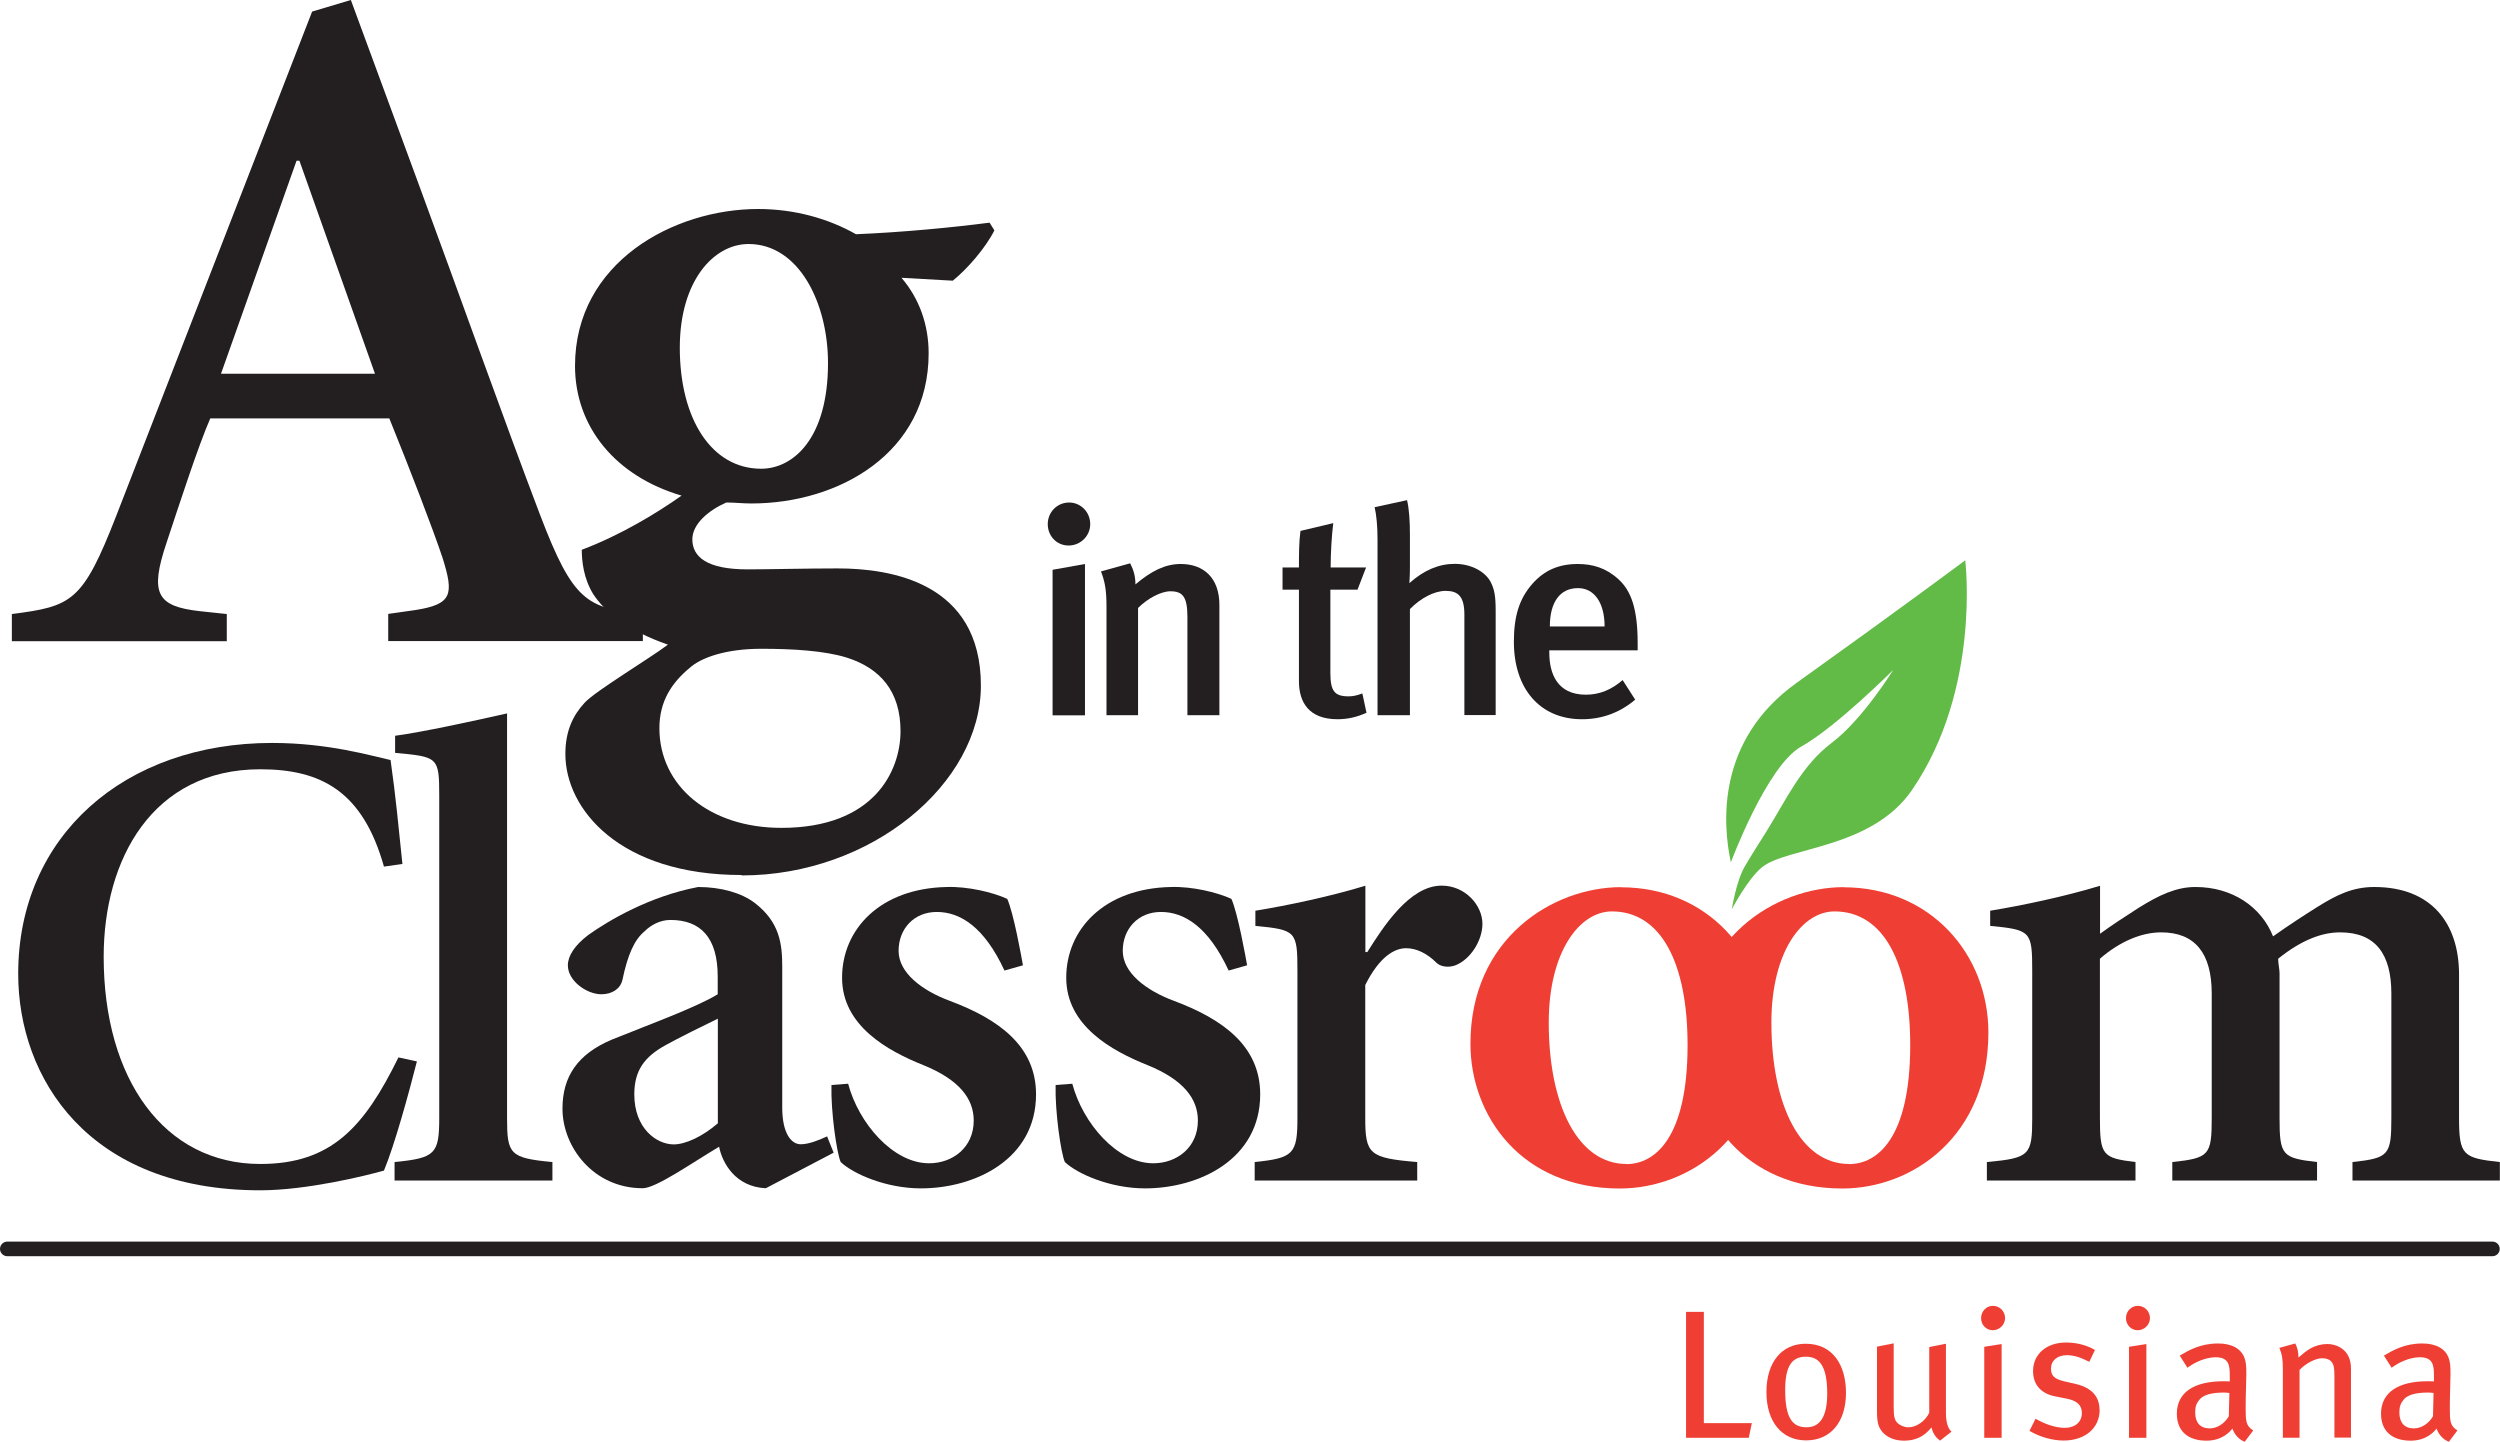 <?xml version="1.0" encoding="UTF-8"?>
<svg id="Layer_2" data-name="Layer 2" xmlns="http://www.w3.org/2000/svg" viewBox="0 0 181.34 104.57">
  <defs>
    <style>
      .cls-1 {
        fill: none;
        stroke: #231f20;
        stroke-linecap: round;
        stroke-miterlimit: 3.86;
        stroke-width: 1.06px;
      }

      .cls-2, .cls-3 {
        fill: #ef3e33;
      }

      .cls-4, .cls-5 {
        fill: #231f20;
      }

      .cls-4, .cls-3 {
        fill-rule: evenodd;
      }

      .cls-6 {
        fill: #62bb46;
      }
    </style>
  </defs>
  <g id="Layer_1-2" data-name="Layer 1">
    <g>
      <line class="cls-1" x1=".53" y1="90.59" x2="180.79" y2="90.59"/>
      <path class="cls-4" d="M21.51,11.66h.21l5.48,15.45h-11.17l5.48-15.45ZM22.64.84l-14.19,36.53c-2.46,6.32-3.23,6.6-7.59,7.17v1.97h15.59v-1.97l-1.97-.21c-3.09-.35-3.65-1.26-2.39-4.99.98-2.95,2.25-6.88,3.16-8.99h12.99c1.48,3.65,3.16,8.01,3.86,10.11.84,2.67.7,3.37-1.97,3.79l-1.97.28v1.97h18.47v-1.97c-4.07-.42-5.06-.91-7.45-7.17-2.67-7.02-5.76-15.73-8.92-24.3L25.45,0l-2.81.84Z"/>
      <path class="cls-4" d="M55.21,47.06c2.32,0,4.57.14,6.18.63,2.46.77,3.93,2.46,3.93,5.34s-1.9,7.02-8.64,7.02c-5.2,0-8.85-3.02-8.85-7.23,0-1.97.91-3.3,2.18-4.36.84-.77,2.67-1.4,5.2-1.4M49.31,25.22c0-4.85,2.46-7.52,4.99-7.52,3.65,0,5.76,4.28,5.76,8.64,0,5.48-2.53,7.66-4.85,7.66-3.58,0-5.9-3.58-5.9-8.78M53.8,63.5c9.41,0,17.35-6.67,17.35-13.77,0-7.52-6.6-8.5-10.4-8.5-2.25,0-4.99.07-6.53.07-2.95,0-4-.91-4-2.18,0-1.12,1.19-2.11,2.46-2.67.63,0,1.19.07,1.83.07,6.32,0,12.85-3.65,12.85-10.89,0-2.11-.7-4-1.97-5.48l3.72.21c1.05-.84,2.39-2.39,3.02-3.65l-.35-.56c-2.67.35-6.32.7-9.69.84-1.97-1.12-4.43-1.83-7.1-1.83-6.11,0-13.28,3.86-13.28,11.38,0,4.43,2.95,8.01,7.73,9.41-1.69,1.19-4.29,2.81-7.24,3.93,0,.84.14,2.11.84,3.23.84,1.26,2.39,2.6,5.41,3.65-1.4,1.05-5.27,3.37-6.04,4.21-.84.91-1.4,2.04-1.4,3.72,0,4,3.93,8.78,12.78,8.78"/>
      <path class="cls-4" d="M78.7,51.89v-10.98l-2.35.42v10.56h2.35ZM77.51,39.57c.87,0,1.57-.7,1.57-1.55,0-.89-.7-1.57-1.53-1.57-.87,0-1.55.7-1.55,1.57s.66,1.55,1.51,1.55"/>
      <path class="cls-5" d="M88.45,51.89v-8.01c0-1.97-1.15-2.97-2.8-2.97-1.14,0-2.14.51-3.29,1.48,0-.57-.13-1.04-.38-1.53l-2.12.59c.3.76.4,1.42.4,2.54v7.89h2.29v-7.78c.7-.7,1.67-1.21,2.35-1.21.89,0,1.23.4,1.23,1.87v7.12h2.31Z"/>
      <path class="cls-5" d="M96.73,37.94l-2.4.57c-.11.81-.11,1.74-.11,2.65h-1.19v1.61h1.19v6.64c0,1.53.72,2.76,2.8,2.76.72,0,1.4-.15,2.1-.47l-.3-1.4c-.4.15-.68.21-1,.21-1.02,0-1.32-.38-1.32-1.72v-6.02h1.97l.62-1.61h-2.57c0-1.06.08-2.35.19-3.22"/>
      <path class="cls-4" d="M108.49,51.89v-7.57c0-1.08-.09-1.57-.36-2.1-.36-.7-1.34-1.32-2.61-1.32-1.14,0-2.23.45-3.29,1.4,0,0,.04-.53.04-1.21v-2.29c0-1.04-.06-1.91-.21-2.52l-2.35.51c.13.55.21,1.38.21,2.33v12.76h2.35v-7.7c.76-.78,1.76-1.32,2.59-1.32.89,0,1.36.38,1.36,1.72v7.29h2.27Z"/>
      <path class="cls-4" d="M116.38,45.44h-3.96c0-1.74.72-2.78,2.04-2.78,1.17,0,1.93,1.04,1.93,2.78M118.79,47.16v-.49c0-2.5-.47-3.82-1.4-4.66-.91-.83-1.89-1.1-2.95-1.1-1.36,0-2.42.45-3.29,1.44-.93,1.06-1.34,2.31-1.34,4.2,0,3.43,1.91,5.62,4.94,5.62,1.44,0,2.74-.47,3.86-1.42l-.91-1.42c-.81.7-1.67,1.06-2.67,1.06-2.1,0-2.65-1.57-2.65-3.05v-.17h6.4Z"/>
      <polygon class="cls-2" points="127.07 103.23 123.59 103.23 123.59 95.16 122.3 95.16 122.3 104.29 126.85 104.29 127.07 103.23"/>
      <path class="cls-3" d="M132.54,101.08c0,1.74-.57,2.45-1.5,2.45-1.03,0-1.55-.68-1.55-2.7,0-1.67.44-2.42,1.5-2.42.95,0,1.55.62,1.55,2.68M133.9,101.03c0-2-.95-3.56-2.92-3.56-1.75,0-2.85,1.35-2.85,3.5s1.1,3.51,2.88,3.51,2.89-1.34,2.89-3.45"/>
      <path class="cls-2" d="M141.56,103.85c-.27-.22-.41-.7-.41-1.38v-5l-1.21.24v4.77c-.28.58-.91,1.05-1.51,1.05-.29,0-.6-.13-.77-.29-.24-.22-.3-.49-.3-1.17v-4.63l-1.21.24v4.72c0,.48.04.85.16,1.11.28.61.94.99,1.79.99s1.47-.3,2-.96c.12.45.29.7.62.96l.84-.66Z"/>
      <path class="cls-3" d="M145.19,104.29v-6.8l-1.26.2v6.6h1.26ZM145.44,95.61c0-.5-.4-.89-.88-.89s-.86.4-.86.89.37.88.85.88.89-.4.89-.88"/>
      <path class="cls-2" d="M152.29,102.25c0-.88-.5-1.58-1.72-1.86l-.86-.2c-.7-.16-.94-.42-.94-.9,0-.6.45-.99,1.15-.99.53,0,1.02.17,1.63.48l.41-.86c-.54-.32-1.29-.54-2.09-.54-1.43,0-2.4.85-2.4,2.07,0,.98.57,1.64,1.62,1.84l.81.16c.77.15,1.11.48,1.11,1.05,0,.65-.5,1.07-1.23,1.07s-1.5-.3-2.13-.66l-.44.88c.77.45,1.67.7,2.48.7,1.55,0,2.61-.9,2.61-2.23"/>
      <path class="cls-3" d="M155.69,104.29v-6.8l-1.26.2v6.6h1.26ZM155.95,95.61c0-.5-.4-.89-.88-.89s-.86.4-.86.89.37.88.85.88.89-.4.89-.88"/>
      <path class="cls-3" d="M161.71,101.03l-.04,1.7c-.31.53-.84.88-1.39.88-.68,0-1.05-.42-1.05-1.15,0-.44.09-.68.34-.97.27-.3.82-.48,1.74-.48.11,0,.21.01.4.03M163.43,103.75c-.52-.32-.54-.69-.54-1.6,0-.97.05-1.99.05-2.47,0-.65-.03-.88-.13-1.17-.25-.7-.95-1.06-1.92-1.06-1.29,0-2.13.5-2.78.88l.56.88c.54-.41,1.34-.76,2.04-.76.93,0,1.03.53,1.03,1.31v.44c-.17-.01-.3-.01-.46-.01-2.15,0-3.38.82-3.38,2.36,0,1.27.82,1.95,2.15,1.95,1.15,0,1.71-.66,1.88-.88.16.46.48.8.89.96l.62-.82Z"/>
      <path class="cls-2" d="M170.53,104.29v-5.02c0-.3-.05-.6-.16-.84-.24-.57-.86-.94-1.56-.94-.41,0-.85.11-1.23.33-.28.16-.48.33-.86.65,0-.41-.07-.7-.23-1.02l-1.15.32c.19.48.25.78.25,1.58v4.94h1.21v-4.92c.45-.48,1.17-.85,1.64-.85.31,0,.54.09.68.26.16.21.21.42.21,1.02v4.48h1.21Z"/>
      <path class="cls-3" d="M176.52,101.03l-.04,1.7c-.31.53-.84.88-1.39.88-.68,0-1.05-.42-1.05-1.15,0-.44.09-.68.34-.97.27-.3.82-.48,1.74-.48.11,0,.21.01.4.03M178.24,103.75c-.52-.32-.54-.69-.54-1.6,0-.97.05-1.99.05-2.47,0-.65-.03-.88-.13-1.17-.25-.7-.95-1.06-1.92-1.06-1.29,0-2.13.5-2.78.88l.56.88c.54-.41,1.34-.76,2.04-.76.93,0,1.03.53,1.03,1.31v.44c-.17-.01-.3-.01-.46-.01-2.15,0-3.38.82-3.38,2.36,0,1.27.82,1.95,2.15,1.95,1.15,0,1.71-.66,1.88-.88.16.46.48.8.89.96l.62-.82Z"/>
      <path class="cls-5" d="M29.19,62.67c-.29-2.77-.48-4.87-.86-7.54-1.34-.29-4.49-1.24-8.59-1.24-10.69,0-18.42,6.73-18.42,16.75,0,7.54,5.06,15.7,17.56,15.7,3.34,0,7.63-1.05,8.97-1.43.76-1.81,1.81-5.63,2.39-7.92l-1.34-.29c-2.48,5.06-4.87,7.73-10.02,7.73-6.97,0-11.36-6.16-11.36-15.03,0-7.06,3.53-13.6,11.36-13.6,4.44,0,7.44,1.62,8.97,7.06l1.34-.19Z"/>
      <path class="cls-5" d="M36.77,51.75c-2.53.57-6.06,1.34-8.11,1.62v1.24c3.1.29,3.2.29,3.2,3.1v23.38c0,2.62-.29,2.91-3.24,3.2v1.34h11.45v-1.34c-3.1-.29-3.29-.57-3.29-3.2v-29.35Z"/>
      <path class="cls-4" d="M52.07,81.48c-1.1.95-2.34,1.53-3.2,1.53-1.24,0-2.86-1.15-2.86-3.63,0-1.72.72-2.72,2.29-3.58.86-.48,2.77-1.43,3.77-1.91v7.59ZM59.99,82.43c-.62.29-1.34.57-1.91.57-.67,0-1.34-.76-1.34-2.67v-10.21c0-1.67-.19-3.24-2-4.63-.95-.72-2.43-1.15-4.1-1.15-3.53.67-6.49,2.43-7.97,3.48-1,.76-1.48,1.53-1.48,2.2,0,1.14,1.38,2.1,2.43,2.1.76,0,1.38-.38,1.53-1.05.38-1.81.86-2.91,1.62-3.53.43-.43,1.1-.81,1.86-.81,2.2,0,3.43,1.29,3.43,4.1v1.29c-1.53.95-5.34,2.34-7.68,3.29-2.48,1.05-3.58,2.67-3.58,5.01,0,2.77,2.24,5.77,5.82,5.77.95,0,3.53-1.81,5.54-3.01.24,1.19,1.19,2.91,3.39,3.01l4.92-2.58-.48-1.19Z"/>
      <path class="cls-5" d="M60.31,78.71c-.05,1.91.38,4.92.67,5.58.91.86,3.29,1.91,5.82,1.91,3.91,0,8.35-2.1,8.35-6.82,0-3.48-2.67-5.44-6.25-6.78-2.05-.76-3.72-2.05-3.72-3.63s1.1-2.82,2.77-2.82,3.43,1.05,4.91,4.25l1.34-.38c-.1-.57-.67-3.77-1.14-4.82-1.05-.48-2.86-.91-4.39-.86-4.87.1-7.59,3.1-7.59,6.58s3.29,5.3,5.92,6.35c2.58,1.05,3.63,2.43,3.63,4.01,0,1.96-1.53,3.1-3.24,3.1-2.62,0-5.11-2.91-5.87-5.77l-1.19.09Z"/>
      <path class="cls-5" d="M76.57,78.71c-.05,1.91.38,4.92.67,5.58.91.86,3.29,1.91,5.82,1.91,3.91,0,8.35-2.1,8.35-6.82,0-3.48-2.67-5.44-6.25-6.78-2.05-.76-3.72-2.05-3.72-3.63s1.1-2.82,2.77-2.82,3.43,1.05,4.91,4.25l1.34-.38c-.1-.57-.67-3.77-1.14-4.82-1.05-.48-2.86-.91-4.39-.86-4.87.1-7.59,3.1-7.59,6.58s3.29,5.3,5.92,6.35c2.58,1.05,3.63,2.43,3.63,4.01,0,1.96-1.53,3.1-3.24,3.1-2.62,0-5.11-2.91-5.87-5.77l-1.19.09Z"/>
      <path class="cls-5" d="M99.03,64.25c-2.48.76-5.63,1.43-7.97,1.81v1.1c2.96.29,3.05.38,3.05,3.29v10.64c0,2.62-.29,2.91-3.1,3.2v1.34h11.79v-1.34c-3.48-.29-3.77-.57-3.77-3.2v-9.64c1.05-2.1,2.15-2.67,2.96-2.67.76,0,1.53.38,2.2,1.05.29.29.86.38,1.38.19,1.1-.43,1.96-1.81,1.96-3.01,0-1.34-1.24-2.77-2.96-2.77-2.34,0-4.25,3.01-5.39,4.82h-.14v-4.82Z"/>
      <path class="cls-3" d="M117.59,64.35c-4.96,0-10.93,3.72-10.93,11.36,0,5.2,3.67,10.5,10.83,10.5,5.11,0,10.59-3.82,10.59-11.31,0-5.68-4.2-10.54-10.5-10.54M117.97,84.43c-3.48,0-5.63-4.2-5.63-10.26,0-5.15,2.24-8.06,4.58-8.06,3.58,0,5.49,3.77,5.49,9.69,0,6.78-2.39,8.64-4.44,8.64"/>
      <path class="cls-3" d="M133.74,64.35c-4.96,0-10.93,3.72-10.93,11.36,0,5.2,3.68,10.5,10.83,10.5,5.11,0,10.59-3.82,10.59-11.31,0-5.68-4.2-10.54-10.5-10.54M134.12,84.43c-3.48,0-5.63-4.2-5.63-10.26,0-5.15,2.24-8.06,4.58-8.06,3.58,0,5.49,3.77,5.49,9.69,0,6.78-2.39,8.64-4.44,8.64"/>
      <path class="cls-5" d="M147.41,81.09c0,2.72-.19,2.91-3.29,3.2v1.34h10.78v-1.34c-2.39-.29-2.58-.48-2.58-3.2v-11.55c1.43-1.24,3.01-1.91,4.44-1.91,2.43,0,3.67,1.48,3.67,4.44v9.02c0,2.72-.19,2.91-2.86,3.2v1.34h10.5v-1.34c-2.53-.29-2.72-.48-2.72-3.2v-10.5c0-.29-.1-.67-.1-1.05,1.67-1.34,3.15-1.91,4.49-1.91,2.58,0,3.72,1.58,3.72,4.44v9.02c0,2.72-.19,2.91-2.82,3.2v1.34h10.69v-1.34c-2.67-.29-2.96-.48-2.96-3.2v-10.4c0-3.67-1.96-6.35-6.15-6.35-1.57,0-2.72.57-4.1,1.43-.91.57-2.1,1.34-3.24,2.15-.86-2.15-2.96-3.58-5.63-3.58-1.38,0-2.62.57-4.15,1.53-1.05.67-1.91,1.24-2.77,1.86v-3.48c-2.48.76-5.63,1.43-7.97,1.81v1.1c2.96.29,3.05.38,3.05,3.29v10.64Z"/>
      <path class="cls-6" d="M128.16,60.26c1.39-2.22,2.5-4.72,4.72-6.39,2.22-1.67,4.45-5.28,4.45-5.28,0,0-4.17,4.17-6.67,5.56-2.5,1.39-5.11,8.4-5.11,8.4-.59-2.74-1.09-8.83,4.77-13.02,7.78-5.56,12.23-8.89,12.23-8.89,0,0,1.16,9.34-3.86,16.66-2.94,4.29-9.09,4.13-10.9,5.62-1.02.84-2.17,3.03-2.17,3.03,0,0,.32-2.06.95-3.12.63-1.07.94-1.52,1.59-2.57"/>
    </g>
  </g>
</svg>